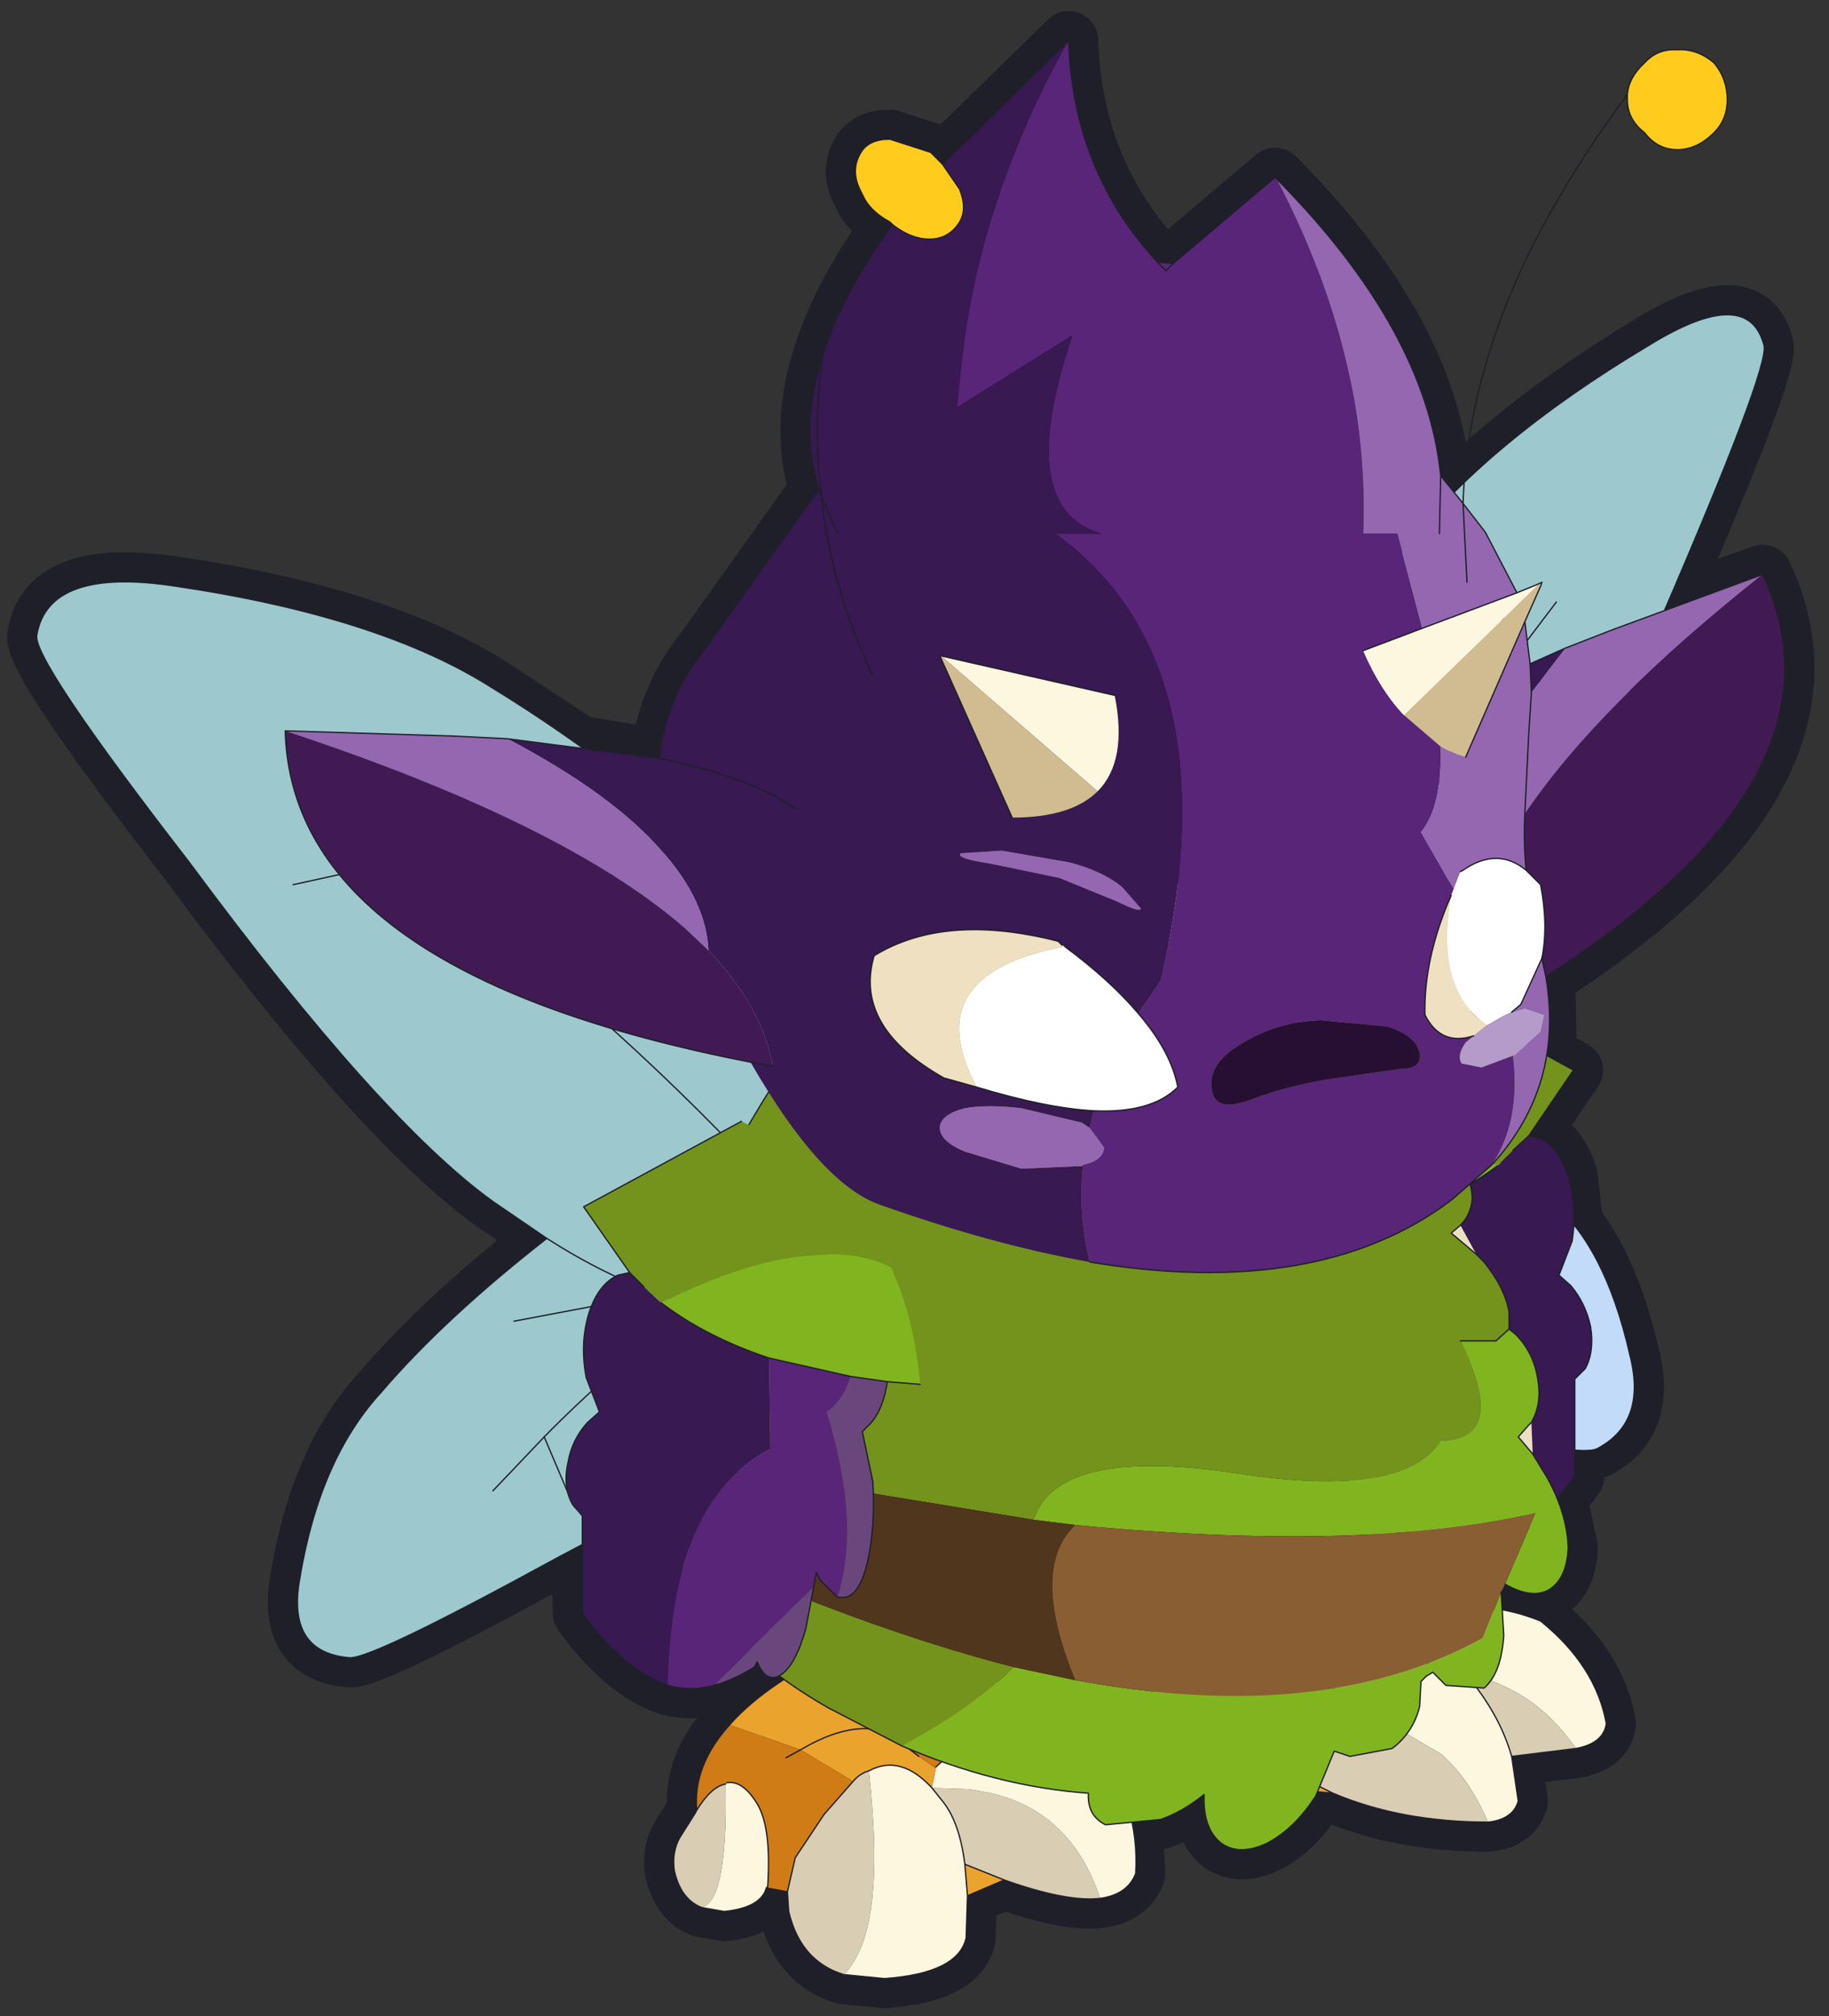<svg width="147" height="162" xmlns="http://www.w3.org/2000/svg" xmlns:xlink="http://www.w3.org/1999/xlink">
 <rect width="100%" height="100%" fill="#333333" stroke="none"/>
 <defs>
  <g transform="matrix(1,0,0,1,192.55,294) " id="shape0">
   <path id="svg_1" stroke-opacity="0" stroke-linejoin="round" stroke-linecap="round" stroke="#ff00ff" fill="none" d="m187.95,-293.5l0,380l-379.95,0l-0.05,0l0,-380l380,0m-95,294.1l-189.95,0"/>
   <path id="svg_2" stroke-opacity="0" stroke-linejoin="round" stroke-linecap="round" stroke="#ff00ff" fill="none" d="m187.95,-293.5l-190,190l190,190m-380,-380l190,190l-189.95,190"/>
  </g>
  <g transform="matrix(1,0,0,1,34.35,37.95) " id="sprite0">
   <use id="svg_3" xlink:href="#shape1" width="68.7" transform="matrix(1,0,0,1,-34.35,-37.95) " height="75.9"/>
  </g>
  <g transform="matrix(1,0,0,1,34.35,37.95) " id="shape1">
   <path id="svg_4" fill-rule="evenodd" fill="#000000" d="m-27.95,-16.1q7.75,1.15 12,3.85l3.35,2.2l3.05,0.5q0.25,-2.3 1.7,-4.1l4.35,-6.1q-0.75,-2.4 0.15,-5.15q0.75,-2.35 2.65,-4.95l-0.1,-0.1q-0.65,-0.35 -0.95,-0.85l-0.2,-0.4q-0.35,-0.75 0.05,-1.4q0.3,-0.5 1.1,-0.5l1.55,0.5l0.45,0.45l4.8,-4.7q0.15,4.95 3.4,8.45l0.55,0.05l3.9,-3.3l0.05,0.05q5.7,5.75 6.25,11.3l0.55,0.65l0.35,-0.35q2.8,-2.7 7,-5.25q3.8,-2.35 4.4,0q0.2,0.8 -3.8,10l3.75,-1.3q3.6,7.65 -8.25,15.3l0.05,3l1,0.55l-1.7,2.5l0.45,0.1q0.7,0.35 1.05,1.45l0.2,1.8q1.4,1.75 2.15,5q0.65,2.55 -1.25,3.55l-0.8,0.05l-0.05,1l-0.65,0.85l0.4,1.85q-0.05,1.25 -0.8,1.65q-0.65,0.3 -1.6,-0.25l-0.15,0.3l0.1,0.7l1.4,0.4q2.1,1.7 2.5,3.9q-0.1,0.75 -1.15,0.95l-2.45,0.3l0.25,1.7q-0.2,0.7 -1.15,0.8q-3.3,0 -5.9,-1.1l-0.55,0l-0.1,0.1q-0.8,1.25 -1.85,1.8q-1.05,0.5 -1.75,0q-0.7,-0.55 -0.65,-1.85q-0.8,0.65 -1.65,0.95l-1.05,0.3l0.1,1.75q-0.3,0.8 -1.35,0.95q-1.25,0.15 -3.65,-0.7l-1.4,0.6l-0.05,1.6q-0.3,1.35 -3.1,1.55l-1.55,-0.15q-1.65,-0.5 -2.1,-2.4l-0.05,-0.75l-0.8,-0.15q-0.2,0.75 -1.6,0.9l-0.85,-0.15q-0.8,-0.3 -1.05,-1.4q-0.1,-0.7 0.2,-1.25l0.6,-0.95l0.05,-0.1q-0.15,-1.7 1.25,-3.25l2,-1.65l0.05,-0.05l-0.15,-0.15q-0.5,0.25 -0.85,-0.55l-0.1,0.2q-0.8,0.5 -1.55,0.7q-0.9,0.25 -1.75,0q-1.65,-0.55 -3.25,-2.75l-0.05,-2.55l-1,0.5q-6.95,3.8 -7.8,3.75q-2.4,-0.2 -1.9,-3q0.75,-4.55 3.1,-7.1q2.4,-2.8 6.3,-5.85l-2.05,-1.4q-4.3,-3.1 -11.55,-12.9q-6,-7.75 -5.8,-8.65q0.45,-2.6 5.3,-1.85m55.2,-18.5l0,-0.2q0.05,-0.65 0.65,-1.2q0.5,-0.55 1.25,-0.5q0.75,-0.05 1.4,0.5q0.5,0.6 0.5,1.4q0,0.75 -0.5,1.25q-0.65,0.65 -1.4,0.65q-0.75,0 -1.25,-0.65q-0.65,-0.5 -0.65,-1.25"/>
   <path id="svg_5" stroke-width="2.25" stroke-linejoin="round" stroke-linecap="round" stroke="#1f1f29" fill="none" d="m-27.95,-16.1q7.75,1.15 12,3.85l3.35,2.2l3.05,0.5q0.25,-2.3 1.7,-4.1l4.35,-6.1q-0.75,-2.4 0.15,-5.15q0.75,-2.35 2.65,-4.95l-0.1,-0.1q-0.65,-0.35 -0.95,-0.85l-0.2,-0.4q-0.35,-0.75 0.05,-1.4q0.3,-0.5 1.1,-0.5l1.55,0.5l0.45,0.45l4.8,-4.7q0.15,4.95 3.4,8.45l0.55,0.05l3.9,-3.3l0.05,0.05q5.7,5.75 6.25,11.3l0.55,0.65l0.35,-0.35q2.8,-2.7 7,-5.25q3.8,-2.35 4.4,0q0.2,0.8 -3.8,10l3.75,-1.3q3.6,7.65 -8.25,15.3l0.05,3l1,0.55l-1.7,2.5l0.45,0.1q0.7,0.35 1.05,1.45l0.2,1.8q1.4,1.75 2.15,5q0.65,2.55 -1.25,3.55l-0.8,0.05l-0.05,1l-0.65,0.85l0.4,1.85q-0.05,1.25 -0.8,1.65q-0.65,0.3 -1.6,-0.25l-0.15,0.3l0.1,0.7l1.4,0.4q2.1,1.7 2.5,3.9q-0.1,0.75 -1.15,0.95l-2.45,0.3l0.25,1.7q-0.2,0.7 -1.15,0.8q-3.3,0 -5.9,-1.1l-0.55,0l-0.1,0.1q-0.8,1.25 -1.85,1.8q-1.05,0.5 -1.75,0q-0.7,-0.55 -0.65,-1.85q-0.8,0.65 -1.65,0.95l-1.05,0.3l0.1,1.75q-0.3,0.8 -1.35,0.95q-1.25,0.15 -3.65,-0.7l-1.4,0.6l-0.05,1.6q-0.3,1.35 -3.1,1.55l-1.55,-0.15q-1.65,-0.5 -2.1,-2.4l-0.05,-0.75l-0.8,-0.15q-0.2,0.75 -1.6,0.9l-0.85,-0.15q-0.8,-0.3 -1.05,-1.4q-0.1,-0.7 0.2,-1.25l0.6,-0.95l0.05,-0.1q-0.15,-1.7 1.25,-3.25l2,-1.65l0.05,-0.05l-0.15,-0.15q-0.5,0.25 -0.85,-0.55l-0.1,0.2q-0.8,0.5 -1.55,0.7q-0.9,0.25 -1.75,0q-1.65,-0.55 -3.25,-2.75l-0.05,-2.55l-1,0.5q-6.95,3.8 -7.8,3.75q-2.4,-0.2 -1.9,-3q0.75,-4.55 3.1,-7.1q2.4,-2.8 6.3,-5.85l-2.05,-1.4q-4.3,-3.1 -11.55,-12.9q-6,-7.75 -5.8,-8.65q0.45,-2.6 5.3,-1.85z"/>
   <path id="svg_6" fill-rule="evenodd" fill="#9dc9ce" d="m25.4,-12.7l-3.35,0.5l2.5,-3.3l-2.5,3.3l3.35,-0.5m-16.95,17.8l-0.1,-0.55q-1,-4.75 2.1,-9.9q4.25,-7.2 8.25,-12.1q3.15,-4.1 9.35,-7.8q3.8,-2.35 4.4,0q0.2,0.85 -3.95,10.45q-5.05,12 -8.25,16.45l-1.45,2l-1.05,-0.55q-2.35,-1.1 -5.15,-0.25l-1.6,0.65q-1.55,0.7 -2.55,1.6m13.6,-17.3q-5.05,6.8 -9.45,15.05q4.4,-8.25 9.45,-15.05m-6.3,1.7l-0.6,6.5l0.6,-6.5"/>
   <path id="svg_7" fill-rule="evenodd" fill="#c1dbf9" d="m8.45,5.1q1,-0.9 2.55,-1.6l1.6,-0.65q2.8,-0.85 5.15,0.25l1.05,0.55q3.3,1.7 5.5,3.6q2.1,1.7 3.05,5.9q0.65,2.55 -1.25,3.55q-0.7,0.35 -6.6,-1.05q-7.45,-1.55 -9.8,-3.2q-3.85,-2.6 -2.9,-4.95q0.5,-1.35 1.65,-2.4m11.55,1.2l-4.45,0.85l4.45,-0.85m-0.55,4.7l1.7,1.35l-1.7,-1.35l-0.6,2.6l0.6,-2.6l-5.05,-3q-2.45,-1.15 -5.2,-2.05q2.75,0.9 5.2,2.05l5.05,3"/>
   <path id="svg_8" stroke-width="0.05" stroke-linejoin="round" stroke-linecap="round" stroke="#1f1f29" fill="none" d="m24.55,-15.5l-2.5,3.3l3.35,-0.5m-6.6,16.35l1.45,-2q3.2,-4.45 8.25,-16.45q4.15,-9.6 3.95,-10.45q-0.6,-2.35 -4.4,0q-6.2,3.7 -9.35,7.8q-4,4.9 -8.25,12.1q-3.1,5.15 -2.1,9.9l0.1,0.55q1,-0.9 2.55,-1.6l1.6,-0.65q4.4,-8.25 9.45,-15.05m-13.6,17.3q-1.15,1.05 -1.65,2.4q-0.95,2.35 2.9,4.95q2.35,1.65 9.8,3.2q5.9,1.4 6.6,1.05q1.9,-1 1.25,-3.55q-0.95,-4.2 -3.05,-5.9q-2.2,-1.9 -5.5,-3.6l-1.05,-0.55q-2.35,-1.1 -5.15,-0.25m6.25,10.75l0.6,-2.6l-5.05,-3q-2.45,-1.15 -5.2,-2.05m11.95,6.4l-1.7,-1.35m-3.9,-3.85l4.45,-0.85m-4.85,-10.3l0.6,-6.5"/>
   <path id="svg_9" fill-rule="evenodd" fill="#9dc9ce" d="m-27.95,-16.1q7.75,1.15 12,3.85q5.25,3.2 11.1,8.55q4.25,3.85 3.55,8.95l-0.1,0.65q1.5,0.55 2.25,1.7q1.3,1.95 -3,6.1q-2.65,2.6 -11.4,7.2q-6.95,3.8 -7.8,3.75q-2.4,-0.2 -1.9,-3q0.75,-4.55 3.1,-7.1q2.4,-2.8 6.3,-5.85l-2.05,-1.4q-4.3,-3.1 -11.55,-12.9q-6,-7.75 -5.8,-8.65q0.45,-2.6 5.3,-1.85m16.25,9.5l1.35,6.2l-1.35,-6.2m2.15,17.4l1.45,0.35q-3.3,2.5 -5.85,5.1l-1.95,2.05l1.95,-2.05q2.55,-2.6 5.85,-5.1l-1.45,-0.35l-5.55,1.05l5.55,-1.05q-1.95,-0.6 -4.3,-2.1q2.35,1.5 4.3,2.1m5.15,-3.1l-2.15,-2.3q-6.15,-6.4 -12.85,-11.05l-3.35,-2.25l3.35,2.25q6.7,4.65 12.85,11.05l2.15,2.3m-3.7,3.45l2.5,-0.2q3.4,-1.25 4.2,-5.05q-0.8,3.8 -4.2,5.05l-2.5,0.2m-15.4,-15.9l4.1,-0.9l-4.1,0.9m10.55,23.35l-1,-2.35l1,2.35"/>
   <path id="svg_10" stroke-width="0.05" stroke-linejoin="round" stroke-linecap="round" stroke="#1f1f29" fill="none" d="m-27.95,-16.1q7.75,1.15 12,3.85q5.25,3.2 11.1,8.55q4.25,3.85 3.55,8.95l-0.1,0.65q1.5,0.55 2.25,1.7q1.3,1.95 -3,6.1q-2.65,2.6 -11.4,7.2q-6.95,3.8 -7.8,3.75q-2.4,-0.2 -1.9,-3q0.75,-4.55 3.1,-7.1q2.4,-2.8 6.3,-5.85l-2.05,-1.4q-4.3,-3.1 -11.55,-12.9q-6,-7.75 -5.8,-8.65q0.45,-2.6 5.3,-1.85m12.05,34.4l1.95,-2.05q2.55,-2.6 5.85,-5.1l-1.45,-0.35q-1.95,-0.6 -4.3,-2.1m12.45,-2.8q-0.8,3.8 -4.2,5.05l-2.5,0.2m-14.65,-19.05l3.35,2.25q6.7,4.65 12.85,11.05l2.15,2.3"/>
   <path id="svg_11" stroke-width="0.05" stroke-linejoin="round" stroke-linecap="round" stroke="#1f1f29" fill="none" d="m-10.35,-0.4l-1.35,-6.2m2.15,17.4l-5.55,1.05m1.15,4.4l1,2.35m-6.45,-24.25l-4.1,0.9"/>
   <path id="svg_12" fill-rule="evenodd" fill="#381952" d="m23.5,4.8l0.45,0.1q0.7,0.35 1.05,1.45q0.35,1.15 0.15,2.45l-0.5,1.3l0.45,0.4q0.55,0.65 0.75,1.55q0.15,0.95 -0.2,1.6l-0.4,0.4l0,0.15l0,3.55q-1.6,2.2 -3.2,2.75q-0.15,-7 -3.95,-9l0,-0.05l0.05,-3.4q2.4,-0.8 4.15,-2.1l0.6,-0.6l0.6,-0.55"/>
   <path id="svg_13" fill-rule="evenodd" fill="#69477d" d="m20.25,20.5l-1.5,-0.7l-0.15,-0.2q-0.35,0.85 -0.85,0.5q-0.6,-0.35 -1,-1.75l-0.3,-1.6l3.8,3.75m-4.7,-3.35l-0.3,0q-0.55,-0.1 -0.8,-1.35q-0.35,-1.35 -0.2,-3.05q0.1,-1.05 0.35,-1.9l-0.3,-0.3q-0.5,-0.55 -0.65,-1.6l1.45,-0.2q0.2,0.9 0.85,1.35q-1.3,4.2 -0.4,7.05"/>
   <path id="svg_14" fill-rule="evenodd" fill="#80b520" d="m13.65,8.95l-1.25,0.1q0.2,-2.35 1,-4.2l0.15,-0.25q0.95,-0.5 2.3,-0.5l0.75,0.05q2.35,0.15 5.7,1.8q-1.75,1.3 -4.15,2.1l-3.05,0.7l-1.45,0.2"/>
   <path id="svg_15" fill-rule="evenodd" fill="#73931c" d="m13.55,4.6q1.65,-3.6 5.7,-5.55l5.95,3.25l-1.7,2.5l-0.6,0.55l-0.6,0.6q-3.35,-1.65 -5.7,-1.8l-0.75,-0.05q-1.35,0 -2.3,0.5"/>
   <path id="svg_16" fill-rule="evenodd" fill="#582578" d="m22.05,20.5q-0.9,0.25 -1.8,0l-3.8,-3.75l-0.05,-0.55l-0.2,0.3l-0.65,0.65q-0.9,-2.85 0.4,-7.05q-0.65,-0.45 -0.85,-1.35l3.05,-0.7l-0.05,3.4l0,0.05q3.8,2 3.95,9"/>
   <path id="svg_17" stroke-width="0.05" stroke-linejoin="round" stroke-linecap="round" stroke="#1f1f29" fill="none" d="m23.5,4.8l0.45,0.1q0.7,0.35 1.05,1.45q0.35,1.15 0.15,2.45l-0.5,1.3l0.45,0.4q0.55,0.65 0.75,1.55q0.15,0.95 -0.2,1.6l-0.4,0.4l0,0.15l0,3.55q-1.6,2.2 -3.2,2.75q-0.9,0.25 -1.8,0l-1.5,-0.7l-0.15,-0.2q-0.35,0.85 -0.85,0.5q-0.6,-0.35 -1,-1.75l-0.3,-1.6l-0.05,-0.55l-0.2,0.3l-0.65,0.65l-0.3,0q-0.55,-0.1 -0.8,-1.35q-0.35,-1.35 -0.2,-3.05q0.1,-1.05 0.35,-1.9l-0.3,-0.3q-0.5,-0.55 -0.65,-1.6l-1.25,0.1m6.85,-10l5.95,3.25l-1.7,2.5l-0.6,0.55m-0.6,0.6q-1.75,1.3 -4.15,2.1l-3.05,0.7l-1.45,0.2"/>
   <path id="svg_18" fill-rule="evenodd" fill="#eaa32d" d="m19.25,21.7l0.6,0.2l0.35,0.7l0.15,0.3q-1,0.3 -1.8,1.05l-0.25,-1q-1.95,-0.7 -3.7,-0.55l-1.25,0.2l1.3,0.15q1.8,0.35 3.05,0.9l0.1,0.05l0.35,0.65l-0.15,0.15l0,0.3q-1.1,0.25 -2.15,1.2l-0.05,0.75l-0.35,2.75l0.6,0.3l-1.75,-0.15q-0.15,-3 0.5,-3.8l-2.1,-1.15l-0.35,-0.2l-2.5,-0.7q1.05,-1.45 3.55,-2.75l1.25,0.65l2.65,0.1l1.95,-0.1m-6.55,3l0.2,-0.2q1.15,-1.35 2.4,-1.35l0.2,0.05q0.6,0.05 1.25,0.4q-0.65,-0.35 -1.25,-0.4l-0.2,-0.05q-1.25,0 -2.4,1.35l-0.2,0.2"/>
   <path id="svg_19" fill-rule="evenodd" fill="#fef7e0" d="m20.35,22.9q1.6,-0.45 3.6,0.35q2.1,1.7 2.5,3.9q-0.1,0.75 -1.15,0.95q-1.7,-2.45 -4.5,-2.9l-0.35,-0.05q-1.25,-0.6 -2.45,-0.35q1.2,-0.25 2.45,0.35q0.5,0.2 1,0.55q1,1.3 1.4,2.7l0.25,1.7q-0.2,0.7 -1.15,0.8q-0.7,-1.65 -1.8,-2.6l-2.05,-1.2l-2.3,-0.35l0.05,-0.75q1.05,-0.95 2.15,-1.2l0,-0.3l0.15,-0.15l0.4,-0.4q0.8,-0.75 1.8,-1.05m-5.7,-1.2q1.35,-1.7 3.4,-1.2l1.2,1.2l-1.95,0.1l-2.65,-0.1"/>
   <path id="svg_20" fill-rule="evenodd" fill="#cf7b16" d="m14.3,29.65l-4.45,-0.85l-0.55,-2.15q-0.4,-1.5 0.55,-2.85l2.5,0.7l0.35,0.2l2.1,1.15q-0.65,0.8 -0.5,3.8m3.85,-5.3l-0.35,-0.65l-0.1,-0.05q-1.25,-0.55 -3.05,-0.9l-1.3,-0.15l1.25,-0.2q1.75,-0.15 3.7,0.55l0.25,1l-0.4,0.4"/>
   <path id="svg_21" fill-rule="evenodd" fill="#d9ceb4" d="m25.3,28.1l-2.45,0.3q-0.4,-1.4 -1.4,-2.7q-0.5,-0.35 -1,-0.55l0.35,0.05q2.8,0.45 4.5,2.9m-3.35,2.8q-3.3,0 -5.9,-1.1l-0.6,-0.3l0.35,-2.75l2.3,0.35l2.05,1.2q1.1,0.95 1.8,2.6"/>
   <path id="svg_22" stroke-width="0.05" stroke-linejoin="round" stroke-linecap="round" stroke="#1f1f29" fill="none" d="m19.25,21.7l0.6,0.2l0.35,0.7l0.15,0.3q1.6,-0.45 3.6,0.35q2.1,1.7 2.5,3.9q-0.1,0.75 -1.15,0.95l-2.45,0.3l0.25,1.7q-0.2,0.7 -1.15,0.8q-3.3,0 -5.9,-1.1l-1.75,-0.15l-4.45,-0.85l-0.55,-2.15q-0.4,-1.5 0.55,-2.85q1.05,-1.45 3.55,-2.75l1.25,0.65q1.35,-1.7 3.4,-1.2l1.2,1.2l-1.95,0.1l-2.65,-0.1m2.1,1.9q-0.65,-0.35 -1.25,-0.4l-0.2,-0.05q-1.25,0 -2.4,1.35l-0.2,0.2m5.3,0.1q1.2,-0.25 2.45,0.35q0.5,0.2 1,0.55q1,1.3 1.4,2.7m-4.3,-4.45q0.8,-0.75 1.8,-1.05m-1.8,1.05l-0.4,0.4l-0.15,0.15m-2.15,1.5q1.05,-0.95 2.15,-1.2m-2.55,4.7l0.6,0.3"/>
   <path id="svg_23" fill-rule="evenodd" fill="#eaa32d" d="m-6.9,27.2q1.45,-1.65 4.6,-3.1q1.1,1.2 3.95,1.2q2.5,0 3.3,1.75l0.05,0.15q-1.35,-0.2 -2.7,0.6l-0.5,-1.45l-4.55,-0.4l1.75,1.5q-1.35,-0.4 -3.2,0.7q1.85,-1.1 3.2,-0.7l0.2,0.1l1.1,0.85l0.65,0.45l-0.15,0.75q-1.2,-1.3 -2.4,-0.65q-0.35,0.1 -0.6,0.4l-2,-1.2l-2.7,-0.95m10.45,5.9l-1.4,0.6l-0.1,-1.2l1.5,0.6"/>
   <path id="svg_24" fill-rule="evenodd" fill="#d9ceb4" d="m7.2,33.8q-1.25,0.15 -3.65,-0.7l-1.5,-0.6q-0.2,-1.6 -0.85,-2.4l-0.4,-0.5l1.45,0.05l0.8,0.15q1.1,0.25 1.95,0.85q1.5,1.05 2.2,3.15m-9.75,2.9q-1.65,-0.5 -2.1,-2.4l-0.05,-0.75l0.3,-1.3l1.1,-1.65l1.1,-1.25q0.25,-0.3 0.6,-0.4q0.35,3.15 0.1,5.1q-0.25,1.85 -1.05,2.65m-5.4,-2.55q-0.8,-0.3 -1.05,-1.4q-0.1,-0.7 0.2,-1.25l0.6,-0.95l0.05,-0.1q0.55,-0.9 1.1,-1q0.05,2.5 -0.25,3.7q-0.2,0.85 -0.65,1"/>
   <path id="svg_25" fill-rule="evenodd" fill="#cf7b16" d="m-4.7,33.55l-0.8,-0.15l0.05,-0.05q0.15,-2.25 -0.4,-3.15q-0.55,-0.9 -1.15,-0.8l-0.05,0.05q-0.55,0.1 -1.1,1q-0.15,-1.7 1.25,-3.25l2.7,0.95l2,1.2l-1.1,1.25l-1.1,1.65l-0.3,1.3m3.7,-6.1l-1.75,-1.5l4.55,0.4l0.5,1.45q-0.65,0.35 -1.35,1l0,0.05l-0.65,-0.45l-1.1,-0.85l-0.2,-0.1m-3.75,1l0.55,-0.3l-0.55,0.3"/>
   <path id="svg_26" fill-rule="evenodd" fill="#fef7e0" d="m5,27.2q1.05,0.1 2.15,0.85q1.55,2.2 1.4,4.8q-0.3,0.8 -1.35,0.95q-0.7,-2.1 -2.2,-3.15q-0.85,-0.6 -1.95,-0.85l-0.8,-0.15l-1.45,-0.05l0.4,0.5q0.65,0.8 0.85,2.4l0.1,1.2l-0.05,1.6q-0.3,1.35 -3.1,1.55l-1.55,-0.15q0.8,-0.8 1.05,-2.65q0.25,-1.95 -0.1,-5.1q1.2,-0.65 2.4,0.65l0.15,-0.75l0,-0.05q0.7,-0.65 1.35,-1q1.35,-0.8 2.7,-0.6m-10.5,6.2q-0.2,0.75 -1.6,0.9l-0.85,-0.15q0.45,-0.15 0.65,-1q0.3,-1.2 0.25,-3.7l0.05,-0.05q0.6,-0.1 1.15,0.8q0.55,0.9 0.4,3.15l-0.05,0.05"/>
   <path id="svg_27" stroke-width="0.05" stroke-linejoin="round" stroke-linecap="round" stroke="#1f1f29" fill="none" d="m-6.9,27.2q1.45,-1.65 4.6,-3.1q1.1,1.2 3.95,1.2q2.5,0 3.3,1.75l0.05,0.15q1.05,0.1 2.15,0.85q1.55,2.2 1.4,4.8q-0.3,0.8 -1.35,0.95q-1.25,0.15 -3.65,-0.7l-1.4,0.6l-0.05,1.6q-0.3,1.35 -3.1,1.55l-1.55,-0.15q-1.65,-0.5 -2.1,-2.4l-0.05,-0.75l-0.8,-0.15q-0.2,0.75 -1.6,0.9l-0.85,-0.15q-0.8,-0.3 -1.05,-1.4q-0.1,-0.7 0.2,-1.25l0.6,-0.95l0.05,-0.1q-0.15,-1.7 1.25,-3.25m9.2,0.6q1.35,-0.8 2.7,-0.6m-10.5,6.2l0.05,-0.05q0.15,-2.25 -0.4,-3.15q-0.55,-0.9 -1.15,-0.8m-0.05,0.05q-0.55,0.1 -1.1,1m9.1,-1.65q0.7,-0.65 1.35,-1m-1.5,1.8l0.4,0.5q0.65,0.8 0.85,2.4l1.5,0.6m-5.75,-3.75q0.25,-0.3 0.6,-0.4q1.2,-0.65 2.4,0.65m-3,-0.25l-1.1,1.25l-1.1,1.65l-0.3,1.3m6.85,0.15l-0.1,-1.2"/>
   <path id="svg_28" stroke-width="0.05" stroke-linejoin="round" stroke-linecap="round" stroke="#1f1f29" fill="none" d="m-4.2,28.15q1.85,-1.1 3.2,-0.7l0.2,0.1l1.1,0.85m-4.5,-0.25l-0.55,0.3"/>
   <path id="svg_29" fill-rule="evenodd" fill="#73931c" d="m-5.3,2.95q5.3,-5.3 11.25,-5.65q5.35,-0.4 8,2.25l1.9,2.05l0.7,0.95q0.6,0.45 0.9,1.3l0.1,0.65l0.5,-0.05l0.25,0l0.55,0.05q1,0.25 1.75,1.05q0.75,0.8 0.75,1.65q-0.05,0.6 -0.45,1l-0.35,0.3l0.95,0.8l0.3,0.3q0.8,1 0.95,1.9l0,0.65l-0.5,0.45l-1.35,0q1.85,3.75 -0.75,3.8q-1.4,2.2 -7.65,1.25q-6.8,-1.05 -7.8,1.65l-0.05,0.1l-13.45,-2.2l-0.25,3.05q7.1,3.25 12.95,4.75q-1.45,1.5 -4.25,3l-2.8,-1.45q-12.5,-7.15 -2.15,-23.6"/>
   <path id="svg_30" fill-rule="evenodd" fill="#80b520" d="m-0.35,28q2.8,-1.5 4.25,-3l2.35,0.5q9.45,1.75 15.5,-1.6l0.7,-1.75l0.1,1.65q-0.1,1.45 -0.75,2l-1.45,-0.1l-0.5,-0.5l-0.25,0.15l-0.2,0.2l-0.05,0.95q-0.25,1 -1.05,1.6l-1.6,0.3l-0.6,-0.2l-0.7,1.7q-0.8,1.25 -1.85,1.8q-1.05,0.5 -1.75,0q-0.7,-0.55 -0.65,-1.85q-0.8,0.65 -1.65,0.95l-2.1,0.2q-0.7,-0.35 -0.65,-1.2q-3.5,-0.25 -7.1,-1.8m5,-8.6l0.05,-0.1q1,-2.7 7.8,-1.65q6.25,0.95 7.65,-1.25q2.6,-0.05 0.75,-3.8l1.35,0l0.5,-0.45l0.25,0.2q0.7,0.7 0.85,1.75q0.15,0.9 -0.25,1.6l-0.1,0.1l-0.4,0.45l0.55,0.65l0.55,0.9q0.75,1.35 0.8,2.65q-0.05,1.25 -0.8,1.65q-0.65,0.3 -1.6,-0.25l1.15,-2.7q-6.55,1.5 -17.5,0.45l-1.6,-0.2"/>
   <path id="svg_31" fill-rule="evenodd" fill="#ebe0c3" d="m21.5,9.3l-0.95,-0.8l0.35,-0.3l0.6,1.1m2.15,7.6l-0.55,-0.65l0.4,-0.45l0.1,-0.1l0.05,1.2"/>
   <path id="svg_32" fill-rule="evenodd" fill="#50361d" d="m3.9,25q-5.85,-1.5 -12.95,-4.75l0.25,-3.05l13.45,2.2l1.6,0.2q-1.75,1.65 0,5.9l-2.35,-0.5"/>
   <path id="svg_33" fill-rule="evenodd" fill="#895e32" d="m22.6,21.85l-0.15,0.3l-0.7,1.75q-6.05,3.35 -15.5,1.6q-1.75,-4.25 0,-5.9q10.95,1.05 17.5,-0.45l-1.15,2.7"/>
   <path id="svg_34" stroke-width="0.05" stroke-linejoin="round" stroke-linecap="round" stroke="#1f1f29" fill="none" d="m-5.3,2.95q-10.35,16.45 2.15,23.6l2.8,1.45m21.25,-15.4l1.35,0l0.5,-0.45l0,-0.65q-0.15,-0.9 -0.95,-1.9l-0.3,-0.3l-0.95,-0.8l0.35,-0.3q0.4,-0.4 0.45,-1q0,-0.85 -0.75,-1.65q-0.75,-0.8 -1.75,-1.05l-0.55,-0.05l-0.25,0l-0.5,0.05l-0.1,-0.65q-0.3,-0.85 -0.9,-1.3l-0.7,-0.95m7.75,14.1q0.4,-0.7 0.25,-1.6q-0.15,-1.05 -0.85,-1.75l-0.25,-0.2m0.9,4.75l-0.55,-0.65l0.4,-0.45l0.1,-0.1m0.05,1.2l0.55,0.9q0.75,1.35 0.8,2.65q-0.05,1.25 -0.8,1.65q-0.65,0.3 -1.6,-0.25m-0.15,0.3l0.1,1.65q-0.1,1.45 -0.75,2l-1.45,-0.1l-0.5,-0.5l-0.25,0.15l-0.2,0.2l-0.05,0.95q-0.25,1 -1.05,1.6l-1.6,0.3l-0.6,-0.2l-0.7,1.7q-0.8,1.25 -1.85,1.8q-1.05,0.5 -1.75,0q-0.7,-0.55 -0.65,-1.85q-0.8,0.65 -1.65,0.95l-2.1,0.2q-0.7,-0.35 -0.65,-1.2q-3.5,-0.25 -7.1,-1.8"/>
   <path id="svg_35" fill-rule="evenodd" fill="#fef7e0" d="m16.05,-12.4l6.7,-2.55l-5.15,5q-0.9,-0.95 -1.55,-2.45m6.7,-2.55l0.1,-0.05l-0.05,0.15l-0.05,-0.1"/>
   <path id="svg_36" fill-rule="evenodd" fill="#d1bb90" d="m17.6,-9.95l5.15,-5l0.05,0.1l-2.85,6.5q-1.35,-0.4 -2.35,-1.6"/>
   <path id="svg_37" stroke-width="0.05" stroke-linejoin="round" stroke-linecap="round" stroke="#1f1f29" fill="none" d="m22.75,-14.95l-6.7,2.55m6.7,-2.55l0.1,-0.05l-0.05,0.15l-2.85,6.5"/>
   <path id="svg_38" fill-rule="evenodd" fill="#fef7e0" d="m-0.15,-6.15l-5.95,-5.15l6.6,1.5q0.5,2.5 -0.65,3.65"/>
   <path id="svg_39" fill-rule="evenodd" fill="#d1bb90" d="m-6.1,-11.3l5.95,5.15q-1,1 -3.2,1l-2.8,-6.15l0.05,0"/>
   <path id="svg_40" stroke-width="0.05" stroke-linejoin="round" stroke-linecap="round" stroke="#1f1f29" fill="none" d="m0.5,-9.8l-6.6,-1.5l-0.05,0l2.8,6.15"/>
   <path id="svg_41" fill-rule="evenodd" fill="#381952" d="m-9.25,25.7q-1.65,-0.55 -3.25,-2.75l0,-3.55l0,-0.15l-0.35,-0.4q-0.4,-0.65 -0.2,-1.6q0.15,-0.9 0.75,-1.55l0.45,-0.4l-0.5,-1.3q-0.25,-1.3 0.1,-2.45q0.35,-1.1 1.1,-1.45l0.45,-0.1l0.55,0.55l0.65,0.6q1.7,1.3 4.1,2.1l0.05,3.4l0,0.05q-3.8,2 -3.9,9"/>
   <path id="svg_42" fill-rule="evenodd" fill="#80b520" d="m-5.4,13.25q-2.4,-0.8 -4.1,-2.1q3.3,-1.65 5.7,-1.8l0.75,-0.05q1.3,0 2.3,0.5l0.1,0.25q0.8,1.85 1,4.2l-1.25,-0.1l-1.4,-0.2l-3.1,-0.7"/>
   <path id="svg_43" fill-rule="evenodd" fill="#73931c" d="m-9.5,11.15l-0.65,-0.6l-0.55,-0.55l-1.75,-2.5l6,-3.25q4,1.95 5.7,5.55q-1,-0.5 -2.3,-0.5l-0.75,0.05q-2.4,0.15 -5.7,1.8"/>
   <path id="svg_44" fill-rule="evenodd" fill="#69477d" d="m-0.9,14.15q-0.15,1.05 -0.65,1.6l-0.3,0.3l0.4,1.9q0.1,1.7 -0.2,3.05q-0.3,1.25 -0.85,1.35l-0.3,0q0.9,-2.85 -0.4,-7.05q0.65,-0.45 0.9,-1.35l1.4,0.2m-2.8,7.8l-0.3,1.6q-0.4,1.4 -0.95,1.75q-0.55,0.35 -0.9,-0.5l-0.1,0.2q-0.8,0.5 -1.55,0.7l3.8,-3.75"/>
   <path id="svg_45" fill-rule="evenodd" fill="#582578" d="m-9.25,25.7q0.1,-7 3.9,-9l0,-0.05l-0.05,-3.4l3.1,0.7q-0.25,0.9 -0.9,1.35q1.3,4.2 0.4,7.05l-0.65,-0.65l-0.15,-0.3l-0.1,0.55l-3.8,3.75q-0.9,0.25 -1.75,0"/>
   <path id="svg_46" stroke-width="0.05" stroke-linejoin="round" stroke-linecap="round" stroke="#1f1f29" fill="none" d="m-10.7,10l-0.45,0.1q-0.75,0.35 -1.1,1.45q-0.35,1.15 -0.1,2.45l0.5,1.3l-0.45,0.4q-0.6,0.65 -0.75,1.55q-0.2,0.95 0.2,1.6l0.35,0.4l0,0.15l0,3.55q1.6,2.2 3.25,2.75m3.85,-12.45q-2.4,-0.8 -4.1,-2.1m-0.65,-0.6l-0.55,-0.55l-1.75,-2.5l6,-3.25m6.8,10l-1.25,-0.1q-0.15,1.05 -0.65,1.6l-0.3,0.3l0.4,1.9q0.1,1.7 -0.2,3.05q-0.3,1.25 -0.85,1.35l-0.3,0l-0.65,-0.65l-0.15,-0.3l-0.1,0.55l-0.3,1.6q-0.4,1.4 -0.95,1.75q-0.55,0.35 -0.9,-0.5l-0.1,0.2q-0.8,0.5 -1.55,0.7q-0.9,0.25 -1.75,0m8.35,-11.55l-1.4,-0.2l-3.1,-0.7"/>
   <path id="svg_47" fill-rule="evenodd" fill="#ffcc1e" d="m1.2,-32.15l0.65,0.95q0.3,0.75 0,1.25q-0.4,0.65 -1.15,0.65q-0.7,0 -1.4,-0.55l-0.1,-0.1q-0.65,-0.35 -0.95,-0.85l-0.2,-0.4q-0.35,-0.75 0.05,-1.4q0.3,-0.5 1.1,-0.5l1.55,0.5l0.45,0.45m26.05,-2.65q0.05,-0.65 0.65,-1.2q0.5,-0.55 1.25,-0.5q0.75,-0.05 1.4,0.5q0.5,0.6 0.5,1.4q0,0.75 -0.5,1.25q-0.65,0.65 -1.4,0.65q-0.75,0 -1.25,-0.65q-0.65,-0.5 -0.65,-1.25l0,-0.2"/>
   <path id="svg_48" fill-rule="evenodd" fill="#381952" d="m-0.7,-29.85q0.7,0.55 1.4,0.55q0.75,0 1.15,-0.65q0.3,-0.5 0,-1.25l-0.65,-0.95l4.8,-4.7q-3.45,6.1 -4.1,12.5l-0.15,1.45l4.4,-2.75q-2.25,6.6 1.1,7.55l-1.75,0q6.8,4.95 4,17l-0.85,1.25q-1.05,-1.25 -2.8,-2.55l-0.1,-0.05l-0.15,-0.15q-4.3,-1.1 -7,0.55q-0.8,2.7 2.65,4.65l1.25,0.35q2.65,0.8 4.45,0.9l-0.15,0.65l-0.3,-0.2l-2.3,-0.55q-1.3,-0.15 -2.15,0q-0.95,0.25 -0.95,0.75q0,0.5 0.95,0.9l2.15,0.65l2.3,-0.1l0.05,-0.05q-0.2,1.85 0.25,3.7q-3.65,-0.65 -7.9,-2.15q-2.3,-0.75 -5,-5.45l0.85,0.15q-0.4,-2.25 -2.45,-4.4q-0.1,-1.9 -1.75,-3.75q-1.9,-2.2 -5.9,-4.3l5.8,0.75q0.25,-2.3 1.7,-4.1l4.35,-6.1q-0.75,-2.4 0.15,-5.15q0.75,-2.35 2.65,-4.95m-2.1,11.75l-0.6,-1.4q-0.35,-2.7 0.05,-5.4q-0.4,2.7 -0.05,5.4l0.6,1.4m1.35,5.4q-1.6,-3.35 -1.95,-6.8l-0.1,-0.25l0.1,0.25q0.35,3.45 1.95,6.8m2.6,-0.75l-0.05,0l2.75,6.15q2.25,0 3.25,-1q1.15,-1.15 0.65,-3.65l-6.6,-1.5m-5.55,5.8q-1.75,-1.2 -5.15,-1.9q3.4,0.7 5.15,1.9m27.95,-5.5l1.35,-0.6l-1.3,1.7l-0.05,-1.1m-17.5,7.55l-2.6,-0.45l-1.55,0.1q-0.25,0.2 1.1,0.4l2.65,0.55l2.2,0.9q0.9,0.45 0.9,0.25l-0.7,-0.8q-0.7,-0.6 -2,-0.95"/>
   <path id="svg_49" fill-rule="evenodd" fill="#d1bb90" d="m3.85,-7.3l-2.75,-6.15l0.05,0l5.95,5.15q-1,1 -3.25,1m14.9,-3.9l5.15,-5l0.05,0.1l-0.6,1.35l-2.25,5.15q-0.5,-0.15 -0.95,-0.4l-1.4,-1.2"/>
   <path id="svg_50" fill-rule="evenodd" fill="#582578" d="m6,-36.85q0.15,4.95 3.4,8.45l0.55,0.05l3.9,-3.3l0.05,0.05q2.05,3.9 2.85,7.85l0.1,0.5q0.45,2.55 0.35,5.15l1.3,0l0.95,3.6l-2.25,0.85q0.65,1.5 1.55,2.45l1.4,1.2q0.05,2.3 -0.75,3.25l1,1.75l0.25,0.4l-0.1,0.25q-1.05,2.4 -1,4.55q0.6,1.2 1.85,0.8l-0.3,0.25q-0.35,0.5 -0.15,0.8l0.75,0.15l1.2,-0.45q0.3,2.5 -0.8,4.15l-1.55,1.35q-5.05,3.8 -13.75,2.35q-0.45,-1.85 -0.25,-3.7q0.75,-0.15 0.8,-0.65l-0.55,-0.75l0.15,-0.65q2.2,0.1 3.2,-0.9q-0.25,-1.35 -1.5,-2.8l0.85,-1.25q2.8,-12.05 -4,-17l1.75,0q-3.35,-0.95 -1.1,-7.55l-4.4,2.75l0.15,-1.45q0.65,-6.4 4.1,-12.5m3.95,8.5l-0.25,0.25l-0.3,-0.3l0.3,0.3l0.25,-0.25m5.65,28.75q-1.6,0.05 -2.95,0.85q-1.4,0.8 -1.2,1.8q0.1,0.9 1.55,0.35q1.45,-0.55 3.2,-0.8l2.45,-0.35q0.8,0 0.7,-0.6q-0.15,-0.65 -1.2,-1l-2.55,-0.25"/>
   <path id="svg_51" fill-rule="evenodd" fill="#9467b0" d="m13.9,-31.6q5.7,5.75 6.25,11.3l0.85,1.05l0.85,1.1l1.2,2.3l-3.6,1.35l-0.95,-3.6l-1.3,0q0.1,-2.6 -0.35,-5.15l-0.1,-0.5q-0.8,-3.95 -2.85,-7.85m7.25,15.35l-0.15,-3l0.15,3m-1.05,-1.85l0.05,-2.2l-0.05,2.2m3.25,3.35l0.2,1.6l0.05,1.1l1.3,-1.7l1.8,-0.7l5.7,-2.1q-6.25,4.95 -9.05,9.1q-0.05,1.1 0.05,2.15q-1.1,-0.9 -2.4,0l-0.1,0.05l-0.25,0.65l-0.25,-0.4l-1,-1.75q0.8,-0.95 0.75,-3.25q0.45,0.25 0.95,0.4l2.25,-5.15m0.8,13.5q0.7,4.15 -2.05,7.15q1.1,-1.65 0.8,-4.15l0.05,0l1,-0.9l0.15,-0.65l-0.75,-0.25l-0.5,0.15l0.35,-0.3l0.8,-1.75l0.15,0.7m-47.95,-9.35l6.45,0.2l2,0.1q4,2.1 5.9,4.3q1.65,1.85 1.75,3.75l-0.9,-0.85q-4.6,-4 -15.2,-7.5m47.4,-1.45l-0.1,1.55l-0.15,3.05l0.15,-3.05l0.1,-1.55m-17.55,6.45q1.3,0.35 2,0.95l0.7,0.8q0,0.2 -0.9,-0.25l-2.2,-0.9l-2.65,-0.55q-1.35,-0.2 -1.1,-0.4l1.55,-0.1l2.6,0.45m0.75,10.1l0.55,0.75q-0.05,0.5 -0.8,0.65l-0.05,0.05l-2.3,0.1l-2.15,-0.65q-0.95,-0.4 -0.95,-0.9q0,-0.5 0.95,-0.75q0.85,-0.15 2.15,0l2.3,0.55l0.3,0.2"/>
   <path id="svg_52" fill-rule="evenodd" fill="#fef7e0" d="m1.15,-13.45l6.6,1.5q0.5,2.5 -0.65,3.65l-5.95,-5.15m16.05,-0.2l2.25,-0.85l3.6,-1.35l0.85,-0.35l0.1,-0.05l-0.05,0.15l-0.05,-0.1l-5.15,5q-0.9,-0.95 -1.55,-2.45"/>
   <path id="svg_53" fill-rule="evenodd" fill="#411a53" d="m32.4,-16.55q3.6,7.65 -8.25,15.3l-0.15,-0.7q0.25,-1.25 -0.05,-2.8l-0.55,-0.55q-0.1,-1.05 -0.05,-2.15q2.8,-4.15 9.05,-9.1m-38.5,18.55q-17.45,-3.4 -17.7,-12.6q10.6,3.5 15.2,7.5l0.9,0.85q2.05,2.15 2.45,4.4l-0.85,-0.15"/>
   <path id="svg_54" fill-rule="evenodd" fill="#ffffff" d="m20.9,-5.25l0.1,-0.05q1.3,-0.9 2.4,0l0.55,0.55q0.3,1.55 0.05,2.8l-0.8,1.75l-0.35,0.3q-0.35,0.15 -0.75,0.4l-0.2,0.1q-2,-1.4 -1.35,-4.95l0.1,-0.25l0.25,-0.65m-15.05,2.85q1.75,1.3 2.8,2.55q1.25,1.45 1.5,2.8q-1,1 -3.2,0.9q-1.8,-0.1 -4.45,-0.9q-2.3,-4.3 3.35,-5.35"/>
   <path id="svg_55" fill-rule="evenodd" fill="#270f33" d="m15.6,0.4l2.55,0.25q1.05,0.35 1.2,1q0.1,0.6 -0.7,0.6l-2.45,0.35q-1.75,0.25 -3.2,0.8q-1.45,0.55 -1.55,-0.35q-0.2,-1 1.2,-1.8q1.35,-0.8 2.95,-0.85"/>
   <path id="svg_56" fill-rule="evenodd" fill="#f0e0c2" d="m21.4,1q-1.25,0.4 -1.85,-0.8q-0.05,-2.15 1,-4.55q-0.65,3.55 1.35,4.95l-0.5,0.4m-15.55,-3.4q-5.65,1.05 -3.35,5.35l-1.25,-0.35q-3.45,-1.95 -2.65,-4.65q2.7,-1.65 7,-0.55l0.15,0.15l0.1,0.05"/>
   <path id="svg_57" fill-rule="evenodd" fill="#b59bca" d="m21.9,0.6l0.2,-0.1q0.4,-0.25 0.75,-0.4l0.5,-0.15l0.75,0.25l-0.15,0.65l-1,0.9l-0.05,0l-1.2,0.45l-0.75,-0.15q-0.2,-0.3 0.15,-0.8l0.3,-0.25l0.5,-0.4"/>
   <path id="svg_58" stroke-width="0.05" stroke-linejoin="round" stroke-linecap="round" stroke="#1f1f29" fill="none" d="m1.2,-32.15l0.65,0.95q0.3,0.75 0,1.25q-0.4,0.65 -1.15,0.65q-0.7,0 -1.4,-0.55q-1.9,2.6 -2.65,4.95q-0.4,2.7 -0.05,5.4l0.6,1.4m1.05,-12.7l-0.2,-0.4q-0.35,-0.75 0.05,-1.4q0.3,-0.5 1.1,-0.5l1.55,0.5l0.45,0.45l4.8,-4.7q0.15,4.95 3.4,8.45l0.3,0.3l0.25,-0.25l3.9,-3.3l0.05,0.05q5.7,5.75 6.25,11.3l0.85,1.05q0.15,-4.6 2.45,-9.4q1.5,-3.05 3.8,-6.15q0.05,-0.65 0.65,-1.2q0.5,-0.55 1.25,-0.5q0.75,-0.05 1.4,0.5q0.5,0.6 0.5,1.4q0,0.75 -0.5,1.25q-0.65,0.65 -1.4,0.65q-0.75,0 -1.25,-0.65q-0.65,-0.5 -0.65,-1.25l0,-0.2m-27.95,4.95l-0.1,-0.1q-0.65,-0.35 -0.95,-0.85q-1.2,2.95 -1.6,5.9q-0.9,2.75 -0.15,5.15l0.1,0.25q0.35,3.45 1.95,6.8m5.3,5.4l-2.75,-6.15l0.05,0l6.6,1.5m-17.3,2.4q3.4,0.7 5.15,1.9m27.45,-8.2l-1.2,-2.3l-0.85,-1.1l0.15,3m-1,-4.05l-0.05,2.2m-0.65,3.6l-2.25,0.85m6.7,-2.55l-0.85,0.35l-3.6,1.35m4.5,-1.6l0.05,-0.15l-0.1,0.05m0.05,0.1l-0.6,1.35l0.2,1.6l1.35,-0.6l1.8,-0.7l5.7,-2.1q3.6,7.65 -8.25,15.3q0.7,4.15 -2.05,7.15l-1.55,1.35q-5.05,3.8 -13.75,2.35m-12.9,-7.6q-17.45,-3.4 -17.7,-12.6l6.45,0.2l2,0.1l5.8,0.75m33.15,-2.5l-0.05,-1.1m-2.65,7.9l0.1,-0.05q1.3,-0.9 2.4,0q-0.1,-1.05 -0.05,-2.15l0.15,-3.05l0.1,-1.55m-2.2,13.05q-1.25,0.4 -1.85,-0.8q-0.05,-2.15 1,-4.55m2.3,4.45l0.35,-0.3l0.8,-1.75q0.25,-1.25 -0.05,-2.8l-0.55,-0.55m0.75,4.05l-0.15,-0.7m-15.35,2.1q-1.05,-1.25 -2.8,-2.55m-3.35,5.35q2.65,0.8 4.45,0.9q2.2,0.1 3.2,-0.9q-0.25,-1.35 -1.5,-2.8m-2.9,-2.6l-0.15,-0.15q-4.3,-1.1 -7,0.55q-0.8,2.7 2.65,4.65l1.25,0.35m-7.75,-0.8l-0.85,-0.15m29.45,-16.75l-2.25,5.15"/>
  </g>
  <g id="sprite1">
   <use id="svg_59" xlink:href="#shape2" width="102.95" height="45"/>
  </g>
  <g id="shape2">
   <path id="svg_60" fill-rule="evenodd" fill-opacity="0" fill="#ff00ff" d="m0,0l102.95,0l0,45l-102.95,0l0,-45"/>
  </g>
 </defs>
 <g>
  <title>background</title>
  <rect fill="none" id="canvas_background" height="164" width="149" y="-1" x="-1"/>
 </g>
 <g>
  <title>Layer 1</title>
  <g id="svg_61">
   <use x="84.207" y="159.167" id="svg_62" xlink:href="#shape0" width="381" transform="matrix(1,0,0,1,-192.55,-294) " height="381"/>
   <use x="0" y="0" id="svg_63" xlink:href="#sprite0" width="68.7" transform="matrix(2.113,0,0,2.113,0.633,0.937) " height="75.9"/>
   <use x="-59.674" y="-81.227" xlink:href="#sprite1" width="102.95" transform="matrix(1.807,0,0,1.654,96,161.55) " id="_mcMask" height="45"/>
  </g>
 </g>
</svg>